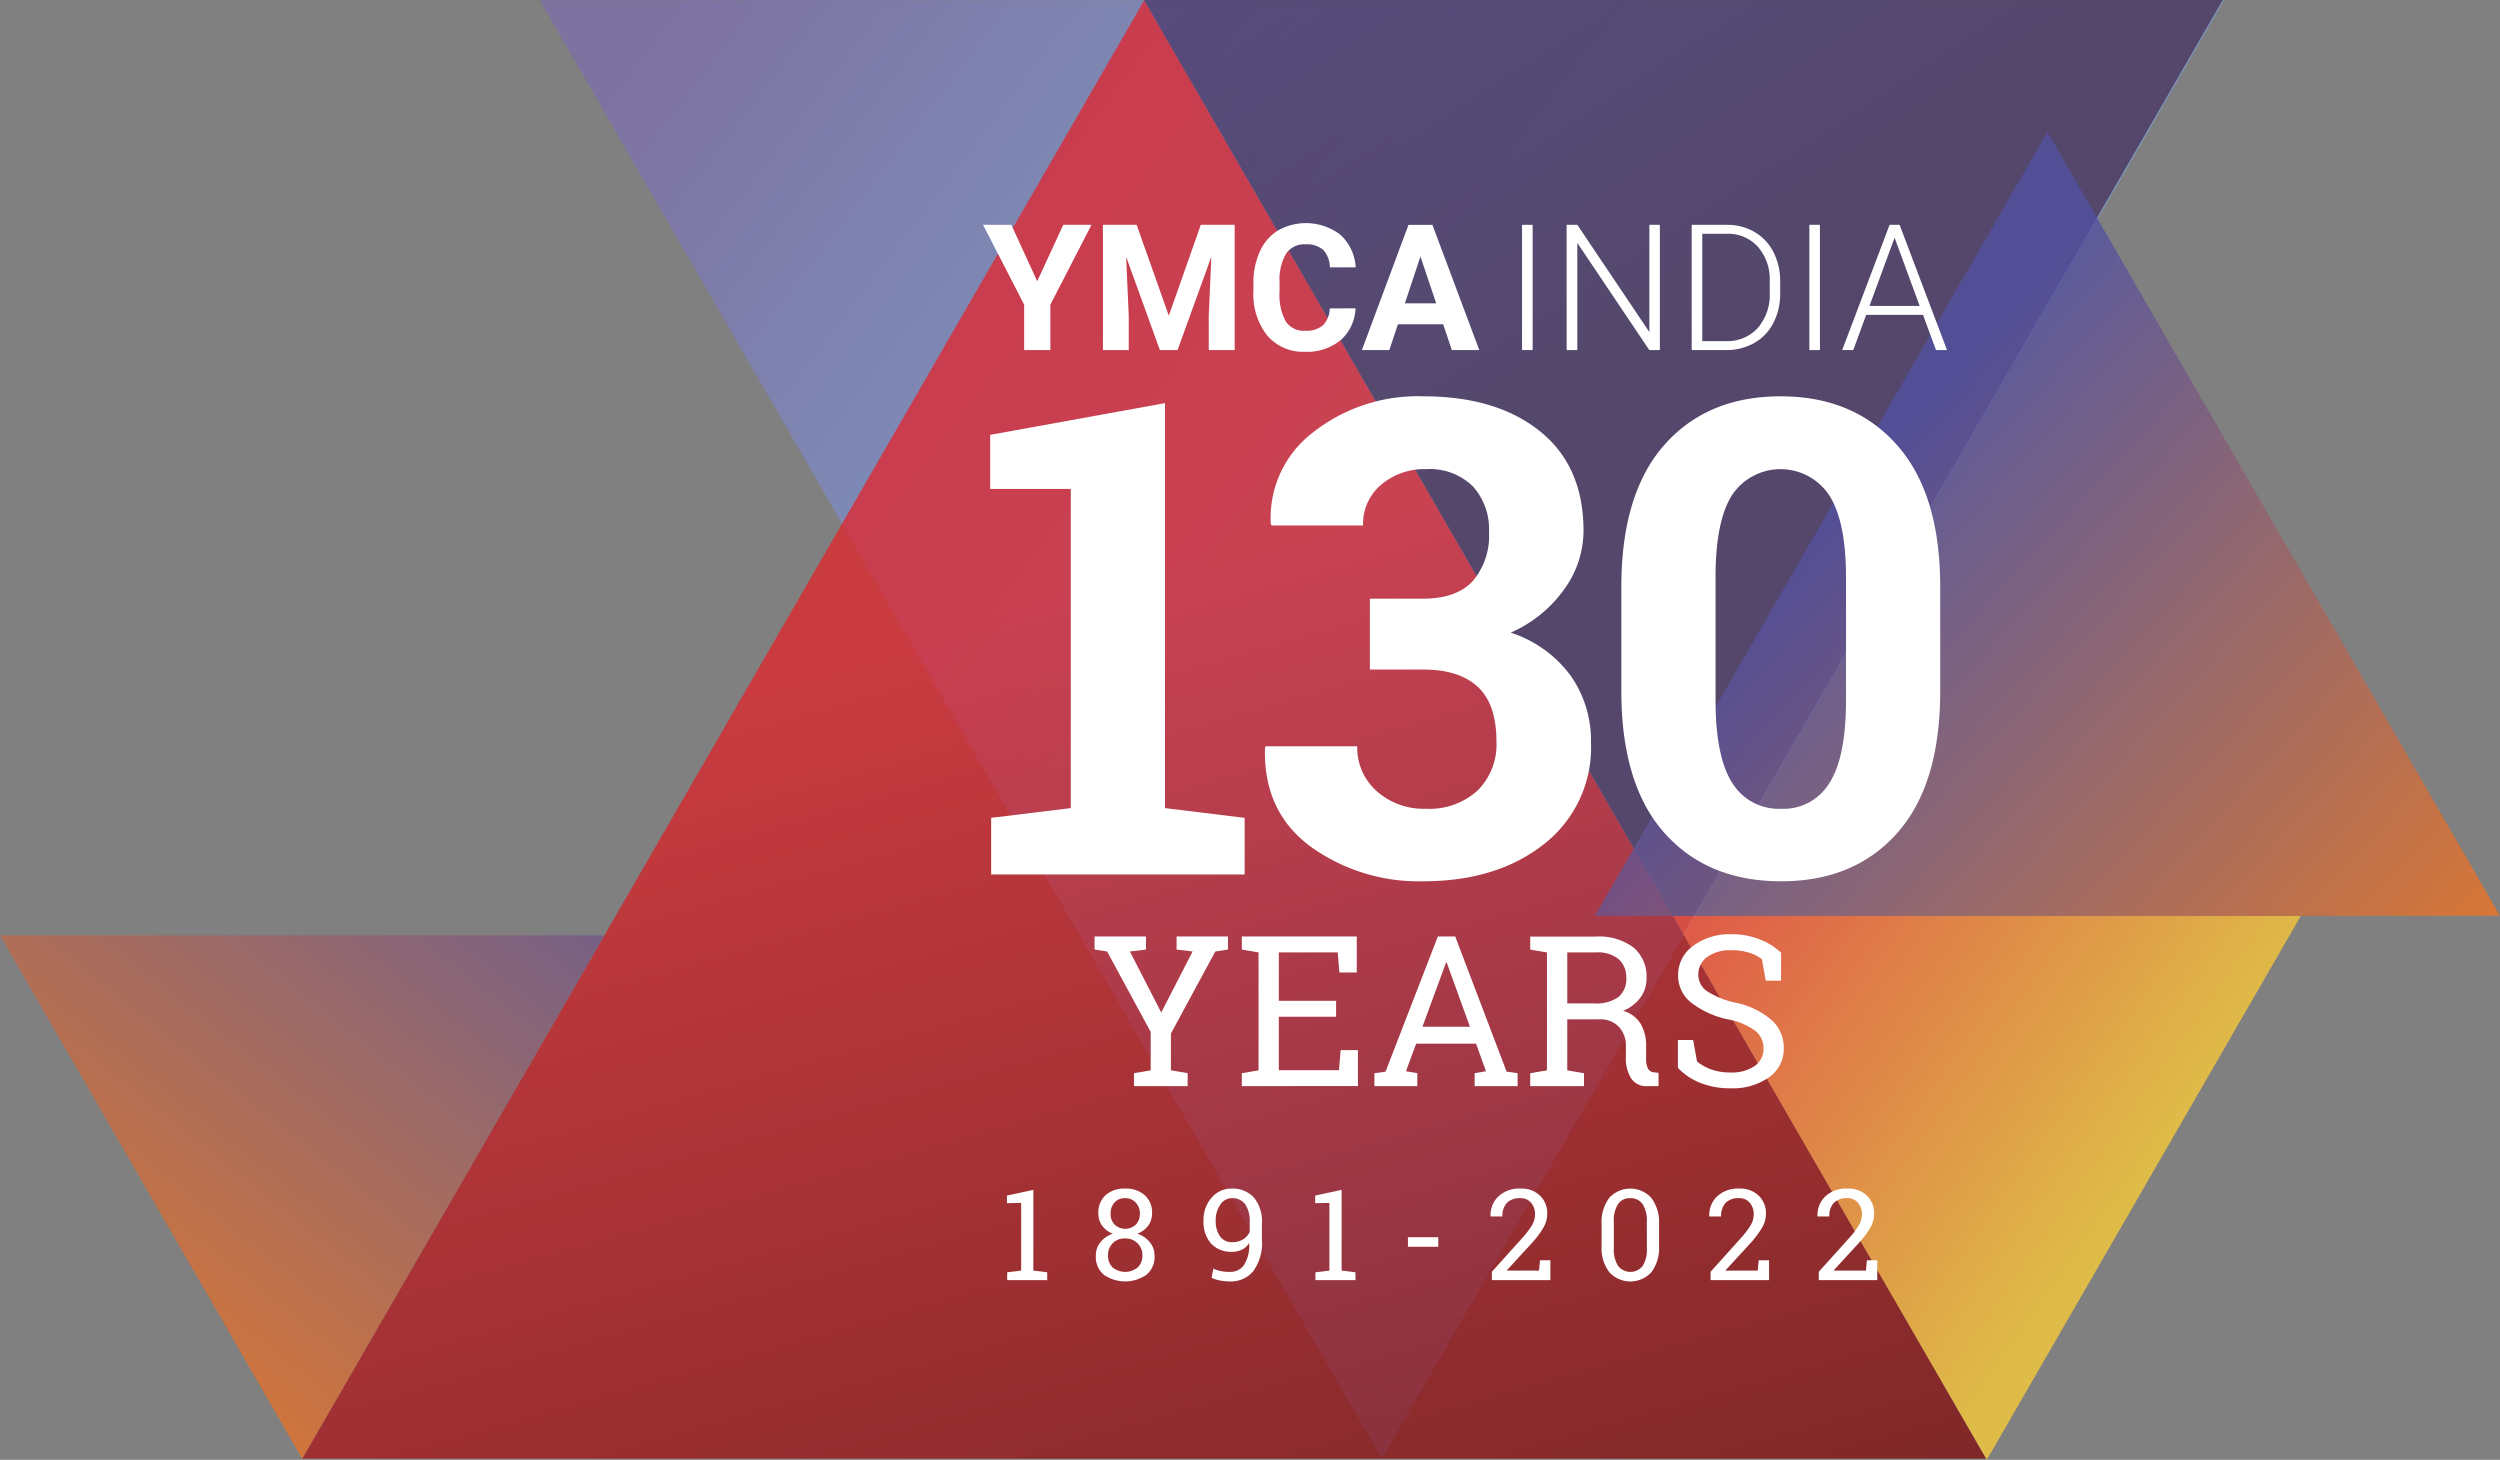 <svg xmlns="http://www.w3.org/2000/svg" xmlns:xlink="http://www.w3.org/1999/xlink" width="299.012" height="174.596" viewBox="0 0 299.012 174.596">
  <rect x="0" y="0" width="299.012" height="174.596" fill="#808080" stroke="none"/>
  <defs>
    <linearGradient id="linear-gradient" x1="0.025" y1="0.937" x2="0.296" y2="0.526" gradientUnits="objectBoundingBox">
      <stop offset="0" stop-color="#7d6ea9"/>
      <stop offset="1" stop-color="#7da0d3"/>
    </linearGradient>
    <linearGradient id="linear-gradient-2" x1="0.432" y1="0.617" x2="1.255" y2="0.349" gradientUnits="objectBoundingBox">
      <stop offset="0" stop-color="#e62027"/>
      <stop offset="1" stop-color="#6c0000"/>
    </linearGradient>
    <linearGradient id="linear-gradient-3" x1="-1.117" y1="1.625" x2="0.38" y2="0.5" gradientUnits="objectBoundingBox">
      <stop offset="0" stop-color="#5351a1"/>
      <stop offset="1" stop-color="#4a3255"/>
    </linearGradient>
    <linearGradient id="linear-gradient-4" y1="1.082" x2="0.5" y2="0.261" gradientUnits="objectBoundingBox">
      <stop offset="0" stop-color="#f64339"/>
      <stop offset="1" stop-color="#f6ca39"/>
    </linearGradient>
    <linearGradient id="linear-gradient-5" x1="0.446" y1="0.706" x2="1" gradientUnits="objectBoundingBox">
      <stop offset="0" stop-color="#5351a1"/>
      <stop offset="0.5" stop-color="#a06362"/>
      <stop offset="1" stop-color="#ed7423"/>
    </linearGradient>
    <linearGradient id="linear-gradient-7" x1="-0.259" y1="-0.175" x2="0.82" y2="0.818" gradientUnits="objectBoundingBox">
      <stop offset="0" stop-color="#5351a1"/>
      <stop offset="1" stop-color="#ed7423"/>
    </linearGradient>
  </defs>
  <g id="Group_50" data-name="Group 50" transform="translate(-1186.675 -32.594)">
    <g id="Group_58" data-name="Group 58" transform="translate(1485.687 32.594) rotate(90)">
      <path id="Path_35" data-name="Path 35" d="M0,0,174.432,100.707,0,201.415Z" transform="translate(0.034 33.029)" opacity="0.8" fill="url(#linear-gradient)"/>
      <path id="Path_36" data-name="Path 36" d="M174.432,201.415,0,100.707,174.432,0Z" transform="translate(0.034 61.448)" opacity="0.72" fill="url(#linear-gradient-2)"/>
      <path id="Path_37" data-name="Path 37" d="M0,0,111.735,64.509,0,129.019Z" transform="translate(0 33.161)" opacity="0.8" fill="url(#linear-gradient-3)"/>
      <path id="Path_38" data-name="Path 38" d="M0,0,65.06,37.562,0,75.124Z" transform="translate(109.536 23.817)" opacity="0.8" fill="url(#linear-gradient-4)"/>
      <path id="Path_39" data-name="Path 39" d="M93.751,108.253,0,54.127,93.751,0Z" transform="translate(15.784 0)" opacity="0.8" fill="url(#linear-gradient-5)"/>
      <path id="Path_40" data-name="Path 40" d="M111.835,129.136,0,64.568,111.835,0Z" transform="translate(0.034 169.876)" opacity="0" fill="url(#linear-gradient-2)"/>
      <path id="Path_41" data-name="Path 41" d="M0,0,62.6,36.14,0,72.281Z" transform="translate(111.87 226.731)" opacity="0.8" fill="url(#linear-gradient-7)"/>
    </g>
    <g id="Group_56" data-name="Group 56" transform="translate(1304.251 59.279)">
      <g id="Group_51" data-name="Group 51" transform="translate(0.854 20.717)">
        <path id="Path_42" data-name="Path 42" d="M1338.037,334.56l9.526-1.162V295.22h-9.642v-6.466l20.909-3.795V333.4l9.525,1.162v6.776h-30.318Z" transform="translate(-1337.921 -284.146)" fill="#fff"/>
        <path id="Path_43" data-name="Path 43" d="M1428.372,307.232h6.35q4.026,0,5.963-2.11a8.353,8.353,0,0,0,1.936-5.866,7.632,7.632,0,0,0-1.936-5.46,7.352,7.352,0,0,0-5.614-2.052,7.927,7.927,0,0,0-5.344,1.859,6.114,6.114,0,0,0-2.168,4.879H1416.6l-.078-.232a12.826,12.826,0,0,1,5.073-10.919,20.234,20.234,0,0,1,13.165-4.3q8.75,0,13.959,4.182t5.208,11.926a11.969,11.969,0,0,1-2.323,6.989,15.451,15.451,0,0,1-6.388,5.169,14.378,14.378,0,0,1,7.144,5.111,13.447,13.447,0,0,1,2.459,8.015,14.648,14.648,0,0,1-5.635,12.178q-5.633,4.434-14.423,4.433a22.077,22.077,0,0,1-13.495-4.163q-5.633-4.162-5.44-11.752l.078-.232h10.958a6.928,6.928,0,0,0,2.323,5.363,8.417,8.417,0,0,0,5.886,2.11,8.559,8.559,0,0,0,6.176-2.169,7.763,7.763,0,0,0,2.265-5.885q0-4.453-2.227-6.524t-6.563-2.072h-6.35Z" transform="translate(-1382.96 -283.032)" fill="#fff"/>
        <path id="Path_44" data-name="Path 44" d="M1555.02,318.268q0,11.191-5.13,16.979t-13.882,5.789q-8.829,0-13.978-5.789t-5.15-16.979V305.839q0-11.152,5.131-16.979t13.92-5.828q8.75,0,13.92,5.828t5.169,16.979Zm-11.268-13.591q0-6.7-2.014-9.816a6.982,6.982,0,0,0-11.616-.019q-1.975,3.1-1.974,9.835v14.675q0,6.815,1.994,9.913a6.534,6.534,0,0,0,5.866,3.1,6.418,6.418,0,0,0,5.769-3.1q1.975-3.1,1.975-9.913Z" transform="translate(-1441.39 -283.032)" fill="#fff"/>
      </g>
      <g id="Group_52" data-name="Group 52" transform="translate(2.86 115.471)">
        <path id="Path_45" data-name="Path 45" d="M1342.705,517.891l1.669-.208v-8.09l-1.7.03v-.912l3.159-.682v9.654l1.661.208v.934h-4.79Z" transform="translate(-1342.676 -507.873)" fill="#fff"/>
        <path id="Path_46" data-name="Path 46" d="M1374.6,510.633a2.4,2.4,0,0,1-.474,1.479,2.829,2.829,0,0,1-1.283.946,3.226,3.226,0,0,1,1.494,1.023,2.5,2.5,0,0,1,.561,1.609,2.771,2.771,0,0,1-.976,2.287,4.482,4.482,0,0,1-5.083,0,2.786,2.786,0,0,1-.964-2.287,2.527,2.527,0,0,1,.549-1.609,3.159,3.159,0,0,1,1.483-1.023,2.734,2.734,0,0,1-1.268-.946,2.452,2.452,0,0,1-.46-1.479,2.777,2.777,0,0,1,.878-2.2,3.377,3.377,0,0,1,2.318-.774,3.439,3.439,0,0,1,2.324.774A2.744,2.744,0,0,1,1374.6,510.633Zm-1.157,5.027a1.951,1.951,0,0,0-.586-1.461,2.038,2.038,0,0,0-1.483-.571,1.943,1.943,0,0,0-2.039,2.032,1.876,1.876,0,0,0,.559,1.442,2.375,2.375,0,0,0,2.978,0A1.86,1.86,0,0,0,1373.441,515.661Zm-.3-5a1.851,1.851,0,0,0-.5-1.327,1.669,1.669,0,0,0-1.264-.526,1.646,1.646,0,0,0-1.257.507,1.884,1.884,0,0,0-.478,1.346,1.816,1.816,0,0,0,.482,1.32,1.857,1.857,0,0,0,2.528,0A1.8,1.8,0,0,0,1373.138,510.663Z" transform="translate(-1357.244 -507.66)" fill="#fff"/>
        <path id="Path_47" data-name="Path 47" d="M1401.579,517.626a1.98,1.98,0,0,0,1.665-.8,4.416,4.416,0,0,0,.634-2.591l-.03-.037a1.971,1.971,0,0,1-.83.763,2.648,2.648,0,0,1-1.2.267,3.246,3.246,0,0,1-2.491-.976,3.857,3.857,0,0,1-.912-2.739,3.972,3.972,0,0,1,.975-2.77,3.075,3.075,0,0,1,2.369-1.079,3.448,3.448,0,0,1,2.665,1.056,4.461,4.461,0,0,1,.975,3.126v1.95a5.69,5.69,0,0,1-1.042,3.752,3.464,3.464,0,0,1-2.777,1.223,6.418,6.418,0,0,1-1.153-.108,4.2,4.2,0,0,1-1.056-.329l.222-1.1a3.89,3.89,0,0,0,.923.307A5.541,5.541,0,0,0,1401.579,517.626Zm.237-3.552a2.427,2.427,0,0,0,1.346-.348,2.016,2.016,0,0,0,.775-.89v-1.142a3.573,3.573,0,0,0-.545-2.158,1.866,1.866,0,0,0-1.591-.726,1.656,1.656,0,0,0-1.368.756,3.179,3.179,0,0,0-.56,1.943,3.061,3.061,0,0,0,.519,1.865A1.677,1.677,0,0,0,1401.816,514.074Z" transform="translate(-1374.902 -507.66)" fill="#fff"/>
        <path id="Path_48" data-name="Path 48" d="M1430.107,517.891l1.669-.208v-8.09l-1.7.03v-.912l3.159-.682v9.654l1.661.208v.934h-4.791Z" transform="translate(-1393.209 -507.873)" fill="#fff"/>
        <path id="Path_49" data-name="Path 49" d="M1459.991,522.6h-3.626v-1.142h3.626Z" transform="translate(-1408.407 -515.638)" fill="#fff"/>
        <path id="Path_50" data-name="Path 50" d="M1479.957,518.612v-1l3.537-3.93a9.924,9.924,0,0,0,1.287-1.683,2.647,2.647,0,0,0,.337-1.275,2.017,2.017,0,0,0-.474-1.361,1.571,1.571,0,0,0-1.253-.552,2.139,2.139,0,0,0-1.646.571,2.3,2.3,0,0,0-.526,1.617h-1.4l-.015-.044a3.044,3.044,0,0,1,.923-2.343,3.626,3.626,0,0,1,2.665-.949,3.173,3.173,0,0,1,2.325.849,2.9,2.9,0,0,1,.864,2.162,3.435,3.435,0,0,1-.522,1.765,11.489,11.489,0,0,1-1.472,1.906l-2.84,3.092.015.037h3.834l.119-1.239h1.238v2.38Z" transform="translate(-1421.957 -507.66)" fill="#fff"/>
        <path id="Path_51" data-name="Path 51" d="M1518.149,514.5a4.823,4.823,0,0,1-.919,3.17,3.416,3.416,0,0,1-5.027,0,4.8,4.8,0,0,1-.927-3.166v-2.558a4.843,4.843,0,0,1,.919-3.17,3.4,3.4,0,0,1,5.027,0,4.814,4.814,0,0,1,.927,3.17Zm-1.461-2.869a3.614,3.614,0,0,0-.508-2.11,1.7,1.7,0,0,0-1.479-.708,1.68,1.68,0,0,0-1.461.708,3.636,3.636,0,0,0-.5,2.11v3.166a3.63,3.63,0,0,0,.512,2.117,1.87,1.87,0,0,0,2.94,0,3.691,3.691,0,0,0,.5-2.121Z" transform="translate(-1440.155 -507.66)" fill="#fff"/>
        <path id="Path_52" data-name="Path 52" d="M1541.969,518.612v-1l3.537-3.93a9.9,9.9,0,0,0,1.286-1.683,2.648,2.648,0,0,0,.337-1.275,2.018,2.018,0,0,0-.474-1.361,1.571,1.571,0,0,0-1.253-.552,2.138,2.138,0,0,0-1.646.571,2.3,2.3,0,0,0-.526,1.617h-1.4l-.015-.044a3.043,3.043,0,0,1,.923-2.343,3.627,3.627,0,0,1,2.665-.949,3.172,3.172,0,0,1,2.325.849,2.9,2.9,0,0,1,.864,2.162,3.435,3.435,0,0,1-.523,1.765,11.516,11.516,0,0,1-1.472,1.906l-2.84,3.092.015.037h3.834l.118-1.239h1.239v2.38Z" transform="translate(-1457.811 -507.66)" fill="#fff"/>
        <path id="Path_53" data-name="Path 53" d="M1572.65,518.612v-1l3.537-3.93a9.915,9.915,0,0,0,1.286-1.683,2.649,2.649,0,0,0,.338-1.275,2.017,2.017,0,0,0-.475-1.361,1.571,1.571,0,0,0-1.253-.552,2.138,2.138,0,0,0-1.646.571,2.3,2.3,0,0,0-.526,1.617h-1.4l-.015-.044a3.044,3.044,0,0,1,.923-2.343,3.627,3.627,0,0,1,2.666-.949,3.173,3.173,0,0,1,2.325.849,2.9,2.9,0,0,1,.864,2.162,3.437,3.437,0,0,1-.523,1.765,11.484,11.484,0,0,1-1.472,1.906l-2.84,3.092.015.037h3.834l.119-1.239h1.238v2.38Z" transform="translate(-1475.55 -507.66)" fill="#fff"/>
      </g>
      <g id="Group_53" data-name="Group 53" transform="translate(13.348 85.065)">
        <path id="Path_54" data-name="Path 54" d="M1373.686,437.752l-1.93.233,3.749,7.3,3.751-7.3-1.918-.233V436.19h6.147v1.562l-1.512.233-5.311,9.811v4.4l2,.344v1.549h-6.418v-1.549l2-.344v-4.586l-5.213-9.626-1.5-.233V436.19h6.147Z" transform="translate(-1367.539 -435.932)" fill="#fff"/>
        <path id="Path_55" data-name="Path 55" d="M1409.274,454.09v-1.549l2-.344V438.1l-2-.344V436.19h13.745v4.3h-2.077l-.2-2.4H1413.7v5.791h6.848v1.906H1413.7v6.4h7.192l.2-2.4h2.066v4.291Z" transform="translate(-1391.669 -435.932)" fill="#fff"/>
        <path id="Path_56" data-name="Path 56" d="M1446.871,452.541l1.328-.184,6.257-16.167h2.077l6.147,16.167,1.316.184v1.549h-5.139v-1.549l1.352-.234-1.181-3.295h-7.167l-1.218,3.295,1.353.234v1.549h-5.127Zm5.741-5.557h5.68l-2.779-7.683h-.074Z" transform="translate(-1413.406 -435.932)" fill="#fff"/>
        <path id="Path_57" data-name="Path 57" d="M1498.912,436.219a6.85,6.85,0,0,1,4.487,1.3,4.519,4.519,0,0,1,1.562,3.682,3.856,3.856,0,0,1-.726,2.311,4.8,4.8,0,0,1-2.078,1.586,3.658,3.658,0,0,1,2.109,1.561,5.123,5.123,0,0,1,.645,2.668v1.438a2.7,2.7,0,0,0,.209,1.217.884.884,0,0,0,.688.467l.591.073v1.586h-1.3a2.161,2.161,0,0,1-2.01-.983,4.514,4.514,0,0,1-.6-2.385v-1.39a3.251,3.251,0,0,0-.848-2.348,3,3,0,0,0-2.274-.885h-3.885v6.1l2,.344v1.549h-6.43v-1.549l2-.344v-14.1l-2-.344v-1.549h7.856Zm-3.43,7.992h3.185a4.559,4.559,0,0,0,2.95-.774,2.788,2.788,0,0,0,.922-2.262,2.908,2.908,0,0,0-.885-2.238,3.919,3.919,0,0,0-2.742-.824h-3.43Z" transform="translate(-1438.953 -435.949)" fill="#fff"/>
        <path id="Path_58" data-name="Path 58" d="M1545.252,441.123h-1.832l-.455-2.557a4.448,4.448,0,0,0-1.475-.775,6.777,6.777,0,0,0-2.139-.307,4.682,4.682,0,0,0-2.963.817,2.593,2.593,0,0,0-1.033,2.133,2.347,2.347,0,0,0,1.051,1.949,9.993,9.993,0,0,0,3.4,1.37,9.635,9.635,0,0,1,4.3,2.065,4.43,4.43,0,0,1,1.47,3.381,4.133,4.133,0,0,1-1.765,3.479,7.529,7.529,0,0,1-4.616,1.315,9.381,9.381,0,0,1-3.669-.676,7.385,7.385,0,0,1-2.613-1.77v-3.332h1.82l.467,2.57a5.887,5.887,0,0,0,1.672.947,6.558,6.558,0,0,0,2.323.369,4.824,4.824,0,0,0,2.895-.774,2.463,2.463,0,0,0,1.064-2.1,2.659,2.659,0,0,0-.922-2.06,7.742,7.742,0,0,0-3.258-1.4,10.884,10.884,0,0,1-4.438-1.991,4.107,4.107,0,0,1-1.6-3.307,4.271,4.271,0,0,1,1.782-3.5,7.3,7.3,0,0,1,4.635-1.4,8.79,8.79,0,0,1,3.424.645,7.746,7.746,0,0,1,2.478,1.567Z" transform="translate(-1463.151 -435.578)" fill="#fff"/>
      </g>
      <g id="Group_54" data-name="Group 54" transform="translate(0)">
        <path id="Path_59" data-name="Path 59" d="M1342.376,241.156l3.117-6.748h3.374l-4.917,9.546v5.431h-3.137v-5.431l-4.917-9.546h3.384Z" transform="translate(-1335.896 -234.202)" fill="#fff"/>
        <path id="Path_60" data-name="Path 60" d="M1373.921,234.408l3.847,10.863,3.827-10.863h4.052v14.977h-3.1v-4.094l.309-7.067-4.042,11.161H1376.7l-4.032-11.15.308,7.056v4.094h-3.086V234.408Z" transform="translate(-1355.55 -234.202)" fill="#fff"/>
        <path id="Path_61" data-name="Path 61" d="M1424.773,244.114a5.3,5.3,0,0,1-1.785,3.806,6.27,6.27,0,0,1-4.243,1.389,5.634,5.634,0,0,1-4.531-1.939,7.947,7.947,0,0,1-1.651-5.323v-.915a8.977,8.977,0,0,1,.761-3.806,5.7,5.7,0,0,1,2.175-2.525,6.8,6.8,0,0,1,7.463.509,5.7,5.7,0,0,1,1.831,3.9h-3.087a3.123,3.123,0,0,0-.807-2.1,2.988,2.988,0,0,0-2.114-.653,2.622,2.622,0,0,0-2.309,1.106,6.2,6.2,0,0,0-.787,3.43v1.131a6.636,6.636,0,0,0,.735,3.549,2.573,2.573,0,0,0,2.32,1.121,3.043,3.043,0,0,0,2.134-.653,2.95,2.95,0,0,0,.808-2.021Z" transform="translate(-1380.223 -233.92)" fill="#fff"/>
        <path id="Path_62" data-name="Path 62" d="M1453.033,246.3h-5.411l-1.028,3.086h-3.281l5.575-14.977h2.86l5.606,14.977h-3.281Zm-4.577-2.5h3.744l-1.883-5.606Z" transform="translate(-1398.001 -234.202)" fill="#fff"/>
      </g>
      <g id="Group_55" data-name="Group 55" transform="translate(64.473 0.206)">
        <path id="Path_63" data-name="Path 63" d="M1490,249.385h-1.266V234.408H1490Z" transform="translate(-1488.738 -234.408)" fill="#fff"/>
        <path id="Path_64" data-name="Path 64" d="M1512.521,249.385h-1.265l-8.609-12.817v12.817h-1.276V234.408h1.276l8.619,12.827V234.408h1.255Z" transform="translate(-1496.042 -234.408)" fill="#fff"/>
        <path id="Path_65" data-name="Path 65" d="M1536.826,249.385V234.408h4.187a6.517,6.517,0,0,1,3.3.838,5.8,5.8,0,0,1,2.279,2.4,7.57,7.57,0,0,1,.817,3.559v1.378a7.568,7.568,0,0,1-.812,3.559,5.786,5.786,0,0,1-2.289,2.4,6.711,6.711,0,0,1-3.39.843Zm1.266-13.907v12.837h2.839a4.887,4.887,0,0,0,3.8-1.57,6.068,6.068,0,0,0,1.429-4.247v-1.318a5.927,5.927,0,0,0-1.409-4.138,4.8,4.8,0,0,0-3.714-1.565Z" transform="translate(-1516.541 -234.408)" fill="#fff"/>
        <path id="Path_66" data-name="Path 66" d="M1571.45,249.385h-1.265V234.408h1.265Z" transform="translate(-1535.828 -234.408)" fill="#fff"/>
        <path id="Path_67" data-name="Path 67" d="M1589.169,245.178h-6.8l-1.543,4.207H1579.5l5.668-14.977h1.2l5.668,14.977h-1.317Zm-6.408-1.07h6.007l-3-8.157Z" transform="translate(-1541.214 -234.408)" fill="#fff"/>
      </g>
    </g>
  </g>
</svg>
